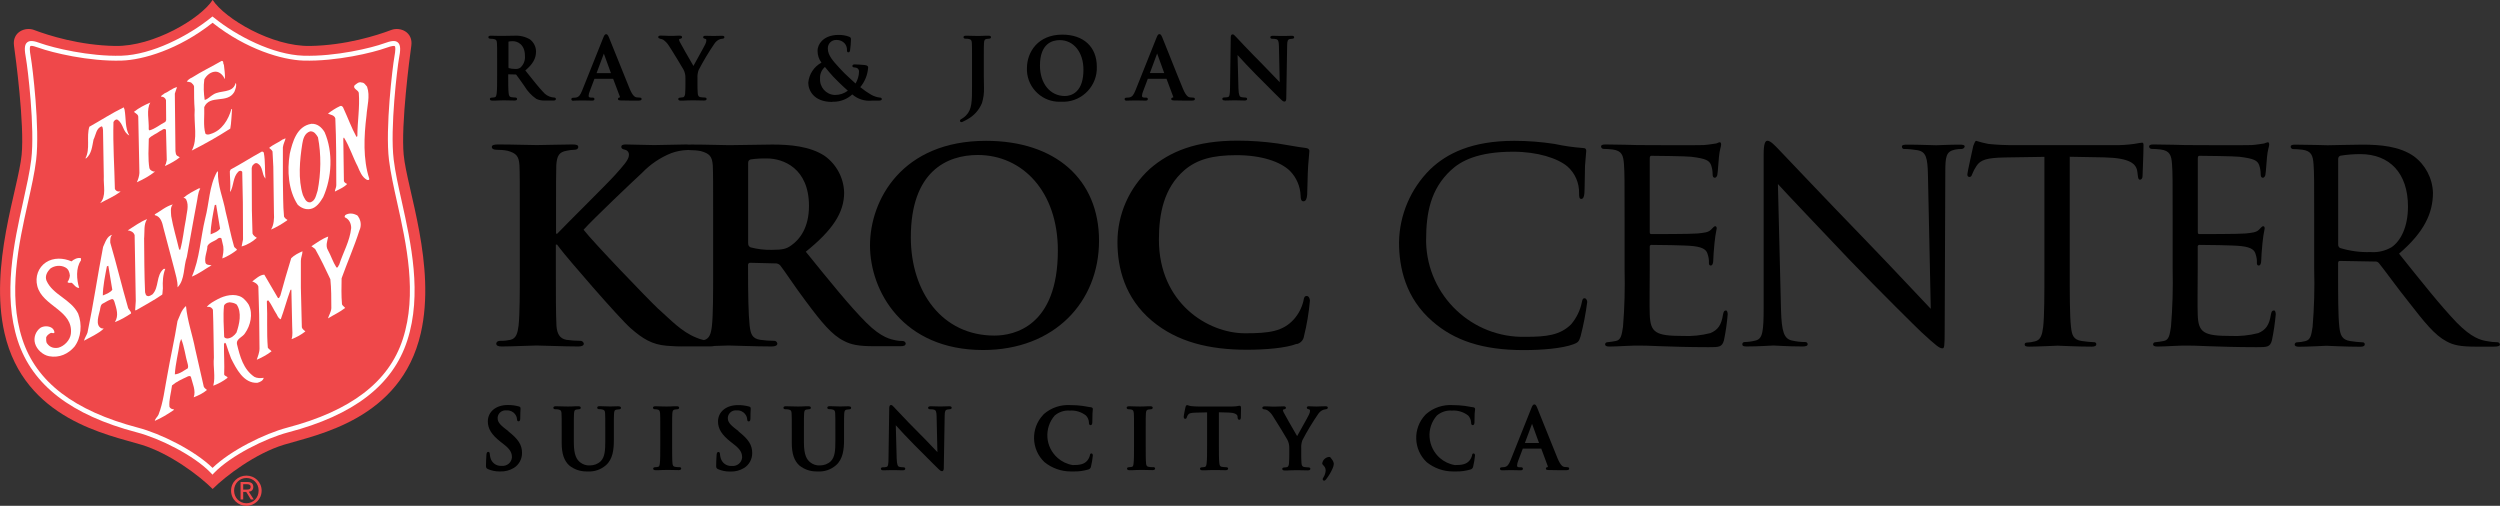 <?xml version="1.0" encoding="UTF-8"?><svg id="Layer_2" xmlns="http://www.w3.org/2000/svg" viewBox="0 0 282.27 57.11"><rect x="0" y="0" width="282.27" height="57.11" fill="#333333" stroke="none"/><defs><style>.cls-1{fill:#fff;}.cls-2{fill:#ef484a;}</style></defs><g id="Layer_1-2"><path class="cls-2" d="M24.01,55.21c1.49-1.49,4.85-4.02,8.06-5,3.68-1.12,13.21-2.83,15.44-12.59,1.75-7.66-1.56-16.27-1.93-20.13-.33-3.41.69-11.14.86-12.32.22-1.56-1.26-2.16-2.25-1.79-1.64.62-5.15,1.74-9.17,1.81-4.32.08-9.65-3.09-11.01-5.2-1.36,2.11-6.69,5.28-11.01,5.2-4.02-.07-7.53-1.19-9.17-1.81-.98-.37-2.47.23-2.25,1.79.17,1.18,1.2,8.91.86,12.32-.38,3.86-3.68,12.47-1.93,20.13,2.23,9.76,11.76,11.47,15.44,12.59,3.21.97,6.57,3.51,8.06,5Z"/><path class="cls-1" d="M24.01,53.61l-.2-.21c-1.89-1.98-5.81-3.92-8.35-4.58-7.42-1.95-11.82-5.34-13.46-10.36-1.7-5.25-.42-11.03.61-15.68.38-1.73.75-3.36.92-4.77.43-3.53-.42-10.45-.59-11.36-.18-.98-.22-1.57.12-1.86.32-.27.81-.17,1.54.1,1.4.5,5.47,1.51,9.12,1.4,3.44-.11,7.55-2.23,10.09-4.29l.18-.14.18.14c2.54,2.06,6.65,4.18,10.09,4.29,3.65.11,7.72-.89,9.12-1.4.74-.27,1.23-.37,1.54-.1.34.29.31.88.12,1.86-.17.91-1.02,7.84-.59,11.36.17,1.41.53,3.04.92,4.77,1.03,4.65,2.32,10.43.61,15.68-1.63,5.02-6.03,8.42-13.46,10.36-2.54.67-6.45,2.61-8.35,4.58l-.2.21ZM3.55,5.18c-.07,0-.1.01-.12.03-.07.06-.12.34.06,1.33.17.93,1.03,7.94.59,11.53-.17,1.44-.54,3.08-.93,4.83-1.02,4.58-2.29,10.28-.63,15.39,1.57,4.83,5.84,8.1,13.07,10,2.53.66,6.38,2.56,8.41,4.54,2.02-1.97,5.88-3.87,8.41-4.54,7.22-1.9,11.5-5.17,13.07-10,1.66-5.1.39-10.8-.63-15.39-.39-1.74-.75-3.38-.93-4.83-.44-3.58.42-10.6.59-11.53.18-.99.14-1.27.06-1.33-.05-.04-.24-.07-.99.2-1.43.52-5.6,1.54-9.33,1.43-2.35-.07-6.42-1.24-10.25-4.27-3.83,3.04-7.9,4.2-10.25,4.27-3.73.12-7.9-.91-9.33-1.43-.49-.18-.74-.23-.87-.23Z"/><path class="cls-1" d="M25.28,7.31c.04.54.16,1.05.11,1.63-.18-.4-.54-.83-1.03-.85-.56,0-1.03.4-1.29.87-.11.8-.07,1.54.04,2.32.36-.07.63-.42.96-.6.8-.54,2.17-.11,2.52-1.25l.04-.07c.11.31-.04.71-.18,1.03-.8,1.36-2.75.25-3.39,1.7.04.98-.13,2.1.13,2.99.16.18.4.11.6.04,1.27-.38,2.01-1.63,2.34-2.81h.07c-.07.74-.07,1.52-.2,2.21-1.43.92-2.88,1.74-4.35,2.48.71-1.29.22-3.04.33-4.62-.07-.89-.07-1.7-.07-2.61-.02-.18-.2-.33-.33-.45-.16-.07-.33-.07-.49-.11.11-.18.36-.36.58-.45,1.09-.69,2.25-1.25,3.35-1.88.27-.02.13.29.25.42Z"/><path class="cls-1" d="M41.45,9.81c.36,1.03,0,2.17-.07,3.24-.29,2.34-.4,4.93.31,7.12.04.18-.18.18-.27.13-.56-.31-.8-.96-1.03-1.5-.56-1.07-.92-2.25-1.56-3.28l-.07.13.07,4.8c.04.16.25.27.36.33-.38.4-.92.6-1.38.85,0-.22.16-.45.16-.71,0-2.52,0-5.13-.11-7.55-.11-.38-.54-.4-.83-.54.42-.33.87-.62,1.36-.85.2-.09.36.11.4.27.49,1.05.89,2.17,1.45,3.19.04.02.07-.02.11-.07,0-1.63.29-3.24.16-4.89-.07-.33-.69-.45-.49-.83.25-.2.49-.45.83-.33.29,0,.42.29.6.47Z"/><path class="cls-1" d="M19.99,9.83c-.07.22-.18.49-.25.74l.07,6.5c.04.18.02.38.18.51l.31.18c-.45.38-1.09.71-1.65.98,0-.04-.02-.16.07-.2l.11-.47-.09-3.42c-.22-.25-.47.09-.69.16-.4.31-.94.47-1.25.85-.02,1.09-.11,2.3.07,3.33.07.22.27.31.47.38h.16c-.6.49-1.34.89-2.05,1.21.13-.29.27-.67.29-1.05l-.13-6.32c.02-.29-.33-.42-.49-.58.56-.45,1.21-.78,1.85-1.05-.47.8-.13,2.01-.18,3.01,0,.07.07.11.09.13.65-.18,1.18-.65,1.79-.96l.09-.2-.02-2.25c-.04-.18-.2-.33-.38-.38h-.16c-.02-.22.22-.2.33-.36.49-.2.92-.62,1.47-.74Z"/><path class="cls-1" d="M14.06,12.35c.18.98.04,2.1.54,2.95-.76-.4-.63-1.32-1.34-1.79-.22-.07-.36.11-.45.27-.07,2.61.11,5,.16,7.55.07.16.22.27.38.29h.27c-.71.56-1.54.89-2.32,1.32.74-.78.36-2.01.42-3.01l-.09-5.25c-.04-.13,0-.31-.13-.42-.65.2-.67.98-.94,1.5-.16.76-.2,1.58-.83,2.12h-.09c.58-1.05.09-2.43.45-3.57,1.27-.71,2.54-1.54,3.88-2.19l.09.25Z"/><path class="cls-1" d="M36.65,14.92c.98,2.25.83,5.13-.16,7.34-.33.56-.78,1.23-1.47,1.34-.54.09-1.03-.13-1.41-.49-1.05-1.61-1.21-3.82-.89-5.76.31-1.32.78-3.1,2.43-3.37.67-.04,1.16.38,1.5.94ZM35.02,14.83c-.63.2-.8.85-.89,1.41-.29,1.83-.49,4.04.07,5.78.16.31.33.87.83.83.6-.18.65-.83.83-1.32.38-1.9.42-4.11.04-6.03-.2-.33-.42-.69-.87-.67Z"/><path class="cls-1" d="M32.25,15.61c-.07.31-.27.65-.31,1.03v3.82c.04,1.34,0,2.72.13,4,.09.16.2.27.38.36l-.04.07c-.58.4-1.18.76-1.81,1.03.31-.49.38-1.21.33-1.9l-.07-5.18-.09-1.74c-.09-.18-.25-.29-.38-.4.47-.4,1.05-.6,1.54-.96.11,0,.2-.11.31-.11Z"/><path class="cls-1" d="M29.79,17.27c.18.94.09,1.99.18,2.9-.45-.51-.22-1.38-.94-1.74-.25-.07-.4.13-.54.29l-.07.25.02,4.82.07,2.57c.07.22.29.38.49.49-.49.45-1.09.8-1.72.98l.16-.8-.02-4.2-.07-3.42c-.11-.18-.31-.16-.45-.02-.62.63-.49,1.56-.89,2.25l-.04-.02c.09-.71-.02-1.58-.02-2.28l.09-.2c1.18-.63,2.34-1.38,3.53-2.03.09,0,.22.07.22.16Z"/><path class="cls-1" d="M22.61,21.28c-.29.51-.29,1.16-.42,1.72l-.29,1.56-.8,4.44c-.4,1.12-.2,2.57-1.05,3.44.02-.76-.22-1.41-.38-2.1l-1.21-4.58c-.13-.58-.29-1.32-.98-1.47v-.09c.67-.38,1.27-.92,2.03-1.12-.31.33-.2.87-.18,1.32.22,1.27.6,2.5.89,3.75.04.02.09.07.13.04.31-1.09.4-2.25.63-3.37.07-.74.4-1.58.04-2.3-.07-.11-.18-.18-.31-.18.51-.45,1.14-.76,1.74-1.07h.16Z"/><path class="cls-1" d="M40.58,24.7c.2.38.2.92,0,1.32-.58,1.83-1.36,3.59-2.01,5.4-.02.92-.04,1.96.04,2.9.02.18.27.31.36.45-.6.47-1.29.78-1.94,1.18.11-.36.36-.74.38-1.16,0-1.07,0-2.21-.11-3.26-.54-1.16-1.09-2.3-1.72-3.42l-.42-.31c.62-.4,1.21-.85,1.9-1.09-.09.45-.33,1.05-.04,1.52.36.65.56,1.34.96,1.96.2.09.2-.2.31-.29.45-1.41,1.21-2.66,1.36-4.15,0-.51-.22-1-.71-1.21-.07-.09.02-.2.04-.25.36-.25.87-.22,1.25-.02.2.04.25.29.36.42Z"/><path class="cls-1" d="M16.27,26.84c.02,2.05.02,4.09.11,6.16.07.16.04.36.27.42.22.07.38-.09.56-.18.78-.8.38-2.14,1.27-2.88h.18c-.27.67-.31,1.43-.27,2.21-.04.22-.02.47-.07.69-.96.67-2.01,1.21-2.99,1.79l-.07-.04.07-1.03-.09-5.22-.04-2.21c-.11-.36-.47-.51-.78-.54.74-.45,1.41-.98,2.19-1.27-.4.58-.27,1.38-.33,2.1Z"/><path class="cls-1" d="M34.15,28.38c0,.36-.18.69-.18,1.07v3.01l.11,4.49c.04.2.25.33.4.47-.49.38-1,.67-1.56.87.16-.47.07-.94.07-1.47l-.09-4.09c-.04-.07-.09,0-.11.02-.4,1.09-.69,2.21-1.09,3.3-.22-.07-.36-.33-.45-.54-.36-.54-.56-1.07-.94-1.58-.09-.02-.16.02-.18.11.09,1.79-.04,3.44.11,5.22.11.16.31.27.42.4-.49.4-1.12.71-1.67.96.11-.36.31-.8.31-1.27l-.04-3.79-.09-3.21c-.09-.31-.42-.47-.69-.58.4-.29.85-.74,1.36-.76.51.87,1.03,1.74,1.54,2.63.18.09.18-.18.27-.25.38-1.43.8-2.81,1.23-4.24.36-.36.83-.58,1.27-.78Z"/><path class="cls-1" d="M9.14,29.41c-.6.83-.49,2.19-.2,3.1-.38,0-.58-.38-.83-.58-.13-.02-.4.07-.49-.09.16-.22.25-.47.27-.74-.04-.36-.16-.74-.54-.92-.51-.27-1.18-.2-1.65.13-.38.38-.65.85-.45,1.38.71,1.61,2.75,2.08,3.57,3.71.47,1.21.36,2.72-.42,3.75-.69.8-1.7,1.29-2.86,1.07-.69-.13-1.38-.74-1.58-1.43-.2-.69.07-1.36.58-1.76.38-.25.96-.25,1.32,0,.18.13.27.31.29.51-.11.18-.29-.02-.45.07-.2.11-.42.27-.49.49.02.29-.04.51.13.71.31.42.76.54,1.25.45.67-.18,1.32-.85,1.41-1.56.31-2.68-3.21-3.1-3.79-5.4-.27-1.05.11-2.1.98-2.68.85-.56,1.96-.51,2.88-.11.29-.25.69-.45,1.07-.36v.25Z"/><path class="cls-1" d="M12.67,26.51c-.25.22-.22.6-.22.89.71,2.41,1.29,4.87,1.99,7.28.04.27.38.45.36.71-.58.38-1.18.74-1.83.98.47-.74.18-1.51-.04-2.27-.15-.45-.27-.33-.49-.26-.3.11-.67.37-.82.43-.26.1-.29.49-.33.72-.1.5-.6,1.75.17,2.08.11-.02.16.07.27.02-.63.6-1.54.98-2.25,1.38.09-.33.29-.6.4-.92.67-3.19,1.14-6.47,1.76-9.67.25-.51.42-1.23,1.05-1.38ZM12.23,30.01l-.16.06c-.19.99-.46,2.3-.46,3.29.38-.16.8-.29,1.07-.64l-.45-2.71Z"/><path class="cls-1" d="M28.1,34.45c.49,1,.18,2.3-.42,3.15-.25.47-1.05.63-.92,1.27.33,1.36.71,2.83,1.96,3.68.29.16.69.16,1.05.11-.04.31-.42.49-.71.56-1.56.09-2.39-1.61-2.97-2.75-.2-.56-.42-1.12-.58-1.67l-.11-.11-.11.13c-.02,1.14.07,2.32.02,3.46.07.22.38.18.38.38-.49.38-1.03.67-1.61.89.27-1.03-.04-2.12.07-3.17-.04-1.74-.04-3.62-.11-5.4-.07-.18-.25-.31-.4-.33h-.29c.29-.38.8-.63,1.23-.87.78-.42,1.92-.71,2.75-.2.31.22.6.56.78.87ZM25.89,34.14c-.25.02-.54.16-.6.4-.11,1.12-.02,2.34.02,3.48.04.16.22.18.36.2.42-.02.8-.33,1.03-.67.33-.94.63-2.28.02-3.17-.25-.18-.54-.22-.83-.25Z"/><path class="cls-1" d="M22.05,39.45l.94,4.13c.02.2.27.36.38.45-.47.4-1.03.65-1.5.83.27-.76-.13-1.54-.31-2.28-.07-.22-.36-.09-.47-.02-.58.27-1.18.54-1.67.96-.09.8-.36,1.61-.29,2.41.11.2.29.29.49.27l-.02.11c-.69.47-1.38.89-2.12,1.21.04-.27.31-.45.42-.71.54-1.38.69-2.9.98-4.38.36-2.08.83-4.11,1.16-6.18.27-.58.42-1.23.96-1.7.16,1.72.74,3.26,1.05,4.91ZM20.46,38.25l-.16.45c-.18,1.21-.49,2.37-.56,3.57.54-.04,1-.42,1.47-.69.04-.16.04-.27,0-.42-.29-.96-.38-1.99-.76-2.9Z"/><path class="cls-2" d="M26.09,55.4c0-.98.79-1.7,1.73-1.7s1.72.72,1.72,1.7-.79,1.71-1.72,1.71-1.73-.72-1.73-1.71ZM27.82,56.82c.77,0,1.38-.6,1.38-1.43s-.61-1.42-1.38-1.42-1.39.61-1.39,1.42.61,1.43,1.39,1.43ZM27.46,56.39h-.3v-1.97h.75c.46,0,.69.17.69.56,0,.35-.22.51-.51.54l.56.87h-.33l-.52-.85h-.34v.85ZM27.82,55.28c.25,0,.48-.02.48-.32,0-.24-.22-.29-.43-.29h-.41v.61h.36Z"/><path class="cls-1" d="M25.48,23.92c.33,1.27.56,2.61.94,3.88.04.2.33.27.33.42-.51.4-1.07.74-1.65.96.07-.38.18-.89.11-1.36l-.2-.87c-.07-.16-.27-.09-.38-.04-.38.36-.96.4-1.21.87-.02.65-.36,1.21-.22,1.9.13.27.42.22.69.27-.78.45-1.43.96-2.25,1.29h.02c.89-2.03.98-4.38,1.5-6.54.47-1.76.45-3.71,1.34-5.29l.11-.07c-.07,1.61.6,3.04.87,4.58ZM24.4,23.11l-.16.06c-.19.99-.46,2.3-.46,3.29.38-.16.8-.29,1.07-.64l-.45-2.71Z"/><path d="M102.28,38.82c-.02-.19-.2-.34-.39-.32-.25,0-.5-.02-.74-.07-.5-.11-1.59-.25-3.33-1.99-1.88-1.88-4.08-4.61-6.84-8.02,3.05-2.45,4.33-4.43,4.33-6.67-.04-1.65-.86-3.19-2.2-4.15-1.67-1.1-3.94-1.28-5.92-1.28-.96,0-3.8.07-4.86.07-.64,0-2.62-.07-4.26-.07-.11,0-.21,0-.3.01-.07-.01-.15-.02-.24-.02-.96,0-2.7.07-3.65.07-.85,0-2.55-.07-3.23-.07-.32,0-.5.07-.5.28,0,.18.14.25.43.32.27.06.46.32.43.6,0,.53-.67,1.24-1.56,2.24-.92,1.03-5.46,5.5-6.53,6.63h-.14v-1.35c0-4.57,0-5.43.03-6.38.07-1.06.32-1.49,1.17-1.63.29-.07.59-.1.89-.11.25,0,.42-.11.42-.32s-.21-.28-.67-.28c-1.03,0-3.26.07-4.01.07s-2.73-.07-4.37-.07c-.46,0-.71.07-.71.28s.21.32.53.32c.42,0,.83.03,1.24.11.99.28,1.28.6,1.35,1.63.04.96.04,1.81.04,6.38v5.32c0,2.77,0,5.14-.14,6.42-.11.88-.28,1.45-.92,1.6-.36.08-.73.12-1.1.11-.39,0-.5.18-.5.32,0,.21.21.32.6.32,1.24,0,3.23-.11,3.94-.11.78,0,3.02.11,4.75.11.35,0,.6-.11.6-.32-.04-.2-.22-.34-.43-.32-.51,0-1.02-.04-1.53-.11-.78-.14-1.06-.71-1.13-1.56-.07-1.31-.07-3.69-.07-6.46v-2.73h.14l.32.42c.67.92,6.67,7.88,8.02,9.05,1.35,1.17,2.38,1.81,4.04,1.95.72.06,1.44.09,2.16.07h.96s.02,0,.04,0c.1,0,.21,0,.32,0h1.42c.22,0,.37-.02.48-.05.7-.03,1.32-.05,1.61-.05.46,0,3.05.11,4.86.11.39,0,.64-.11.64-.32-.02-.19-.19-.34-.39-.32-.51,0-1.02-.04-1.53-.11-.96-.14-1.1-.71-1.21-1.6-.14-1.28-.18-3.62-.18-6.42v-.43c-.01-.12.07-.23.2-.25.02,0,.03,0,.05,0l2.8.07c.21-.02.42.06.57.21.39.46,1.7,2.48,2.94,4.11,1.74,2.34,2.91,3.76,4.26,4.43.81.43,1.67.6,3.4.6h2.98c.39,0,.6-.07.6-.32ZM74.33,34.88c-1.21-1.14-7.34-7.52-8.44-8.94.96-1.1,5.6-5.5,6.6-6.42.93-.97,2.05-1.73,3.3-2.23.58-.21,1.19-.33,1.81-.35.04,0,.07,0,.11-.01.06,0,.11.02.18.02.42,0,.83.03,1.24.11.99.28,1.28.6,1.35,1.63.04.96.04,1.81.04,6.38v5.32c0,2.77,0,5.14-.14,6.42-.1.87-.28,1.44-.9,1.59-.3-.07-.59-.15-.87-.28-1.67-.67-2.87-1.99-4.26-3.23ZM89.33,27.71c-.53.39-.96.5-2.2.5-.8.02-1.6-.08-2.38-.28-.21-.11-.28-.21-.28-.53v-8.97c0-.25.07-.35.28-.43.61-.09,1.23-.12,1.84-.11,1.84,0,4.75,1.1,4.75,5.36,0,2.48-1.06,3.8-2.02,4.47Z"/><path d="M111.32,15.9c-9.47,0-13.09,6.67-13.09,11.81s3.69,11.81,12.77,11.81c8.05,0,13.09-5.43,13.09-12.34s-4.9-11.28-12.77-11.28ZM112.28,37.89c-5.89,0-9.44-4.9-9.44-11.1,0-7.45,4.08-9.29,7.56-9.29,5.04,0,9.04,4.12,9.04,10.78,0,8.58-4.96,9.61-7.16,9.61Z"/><path d="M146.41,38.85c.43-.1.76-.45.82-.89.33-1.32.55-2.66.67-4.01,0-.25-.14-.53-.35-.53-.25,0-.32.14-.39.6-.19.75-.55,1.44-1.06,2.02-1.24,1.38-2.77,1.59-5.53,1.59-4.19,0-9.72-3.41-9.72-10.57,0-2.94.57-5.85,2.87-7.84,1.42-1.21,3.16-1.7,5.89-1.7,2.87,0,4.97.75,6.03,1.77.74.75,1.17,1.75,1.21,2.8,0,.39.07.64.32.64.28,0,.39-.32.42-.75.04-.6.04-2.27.11-3.26.07-1.06.14-1.42.14-1.67,0-.18-.11-.32-.46-.35-.92-.11-1.95-.32-3.12-.5-1.5-.21-3.02-.32-4.54-.32-4.65,0-7.63,1.21-9.9,3.19-2.32,2.12-3.65,5.12-3.65,8.26,0,2.91.82,6.31,3.9,8.9,2.84,2.38,6.46,3.26,10.71,3.26h0c2.02,0,4.4-.18,5.64-.67Z"/><path d="M178.93,33.67c-.21,0-.25.11-.32.42-.18.93-.6,1.79-1.21,2.52-1.24,1.24-2.8,1.42-5.14,1.42-6.05.16-11.08-4.62-11.24-10.67,0-.09,0-.17,0-.26,0-3.05.5-5.75,2.8-7.88,1.1-1.03,3.02-2.09,7.02-2.09,2.77,0,5.04.74,6.14,1.67.86.76,1.34,1.87,1.31,3.02,0,.43.03.64.25.64.18,0,.32-.18.35-.64.04-.43.04-2.09.07-3.09.07-1.1.14-1.45.14-1.7,0-.18-.07-.32-.39-.32-1.07-.08-2.14-.23-3.19-.46-1.5-.23-3.02-.35-4.54-.35-4.79,0-7.63,1.42-9.51,3.23-2.2,2.18-3.46,5.13-3.51,8.23,0,2.87.74,6.31,3.79,8.94,2.45,2.13,5.6,3.23,10.29,3.23h0c2.02,0,4.36-.18,5.64-.67.53-.21.6-.32.78-.89.33-1.27.58-2.56.75-3.87,0-.21-.14-.42-.28-.42Z"/><path d="M194.86,35.06c-.18,0-.25.11-.32.46-.18,1.21-.6,1.74-1.42,2.09-1.02.26-2.07.37-3.12.32-3.09,0-3.65-.39-3.73-2.41-.04-.6,0-4.11,0-5.14v-2.52c-.02-.1.06-.2.16-.21.02,0,.04,0,.06,0,.53,0,3.87.03,4.72.14,1.21.14,1.49.5,1.6.92.11.32.16.66.14.99,0,.18.07.28.21.28.21,0,.28-.32.28-.57,0-.21.07-1.35.14-1.95.05-.56.14-1.12.25-1.67,0-.18-.07-.25-.18-.25s-.25.18-.46.39c-.32.32-.78.35-1.53.43-.71.07-4.82.07-5.21.07-.18,0-.18-.11-.18-.32v-8.2c0-.21.04-.32.18-.32.35,0,3.97.04,4.51.11,1.7.21,2.02.43,2.23.92.12.34.18.7.18,1.06,0,.25.07.39.25.39.14,0,.25-.18.28-.32.07-.35.14-1.7.18-1.99.07-.85.25-1.21.25-1.42,0-.14-.04-.28-.14-.28-.14,0-.28.11-.43.14-.25.03-.81.14-1.42.18-.71.04-7.24,0-7.45,0-.18,0-2.2-.07-3.62-.07-.35,0-.5.07-.5.25.02.13.12.23.25.25.35,0,.71.03,1.06.07,1.03.14,1.21.64,1.28,1.67.07.96.07,1.81.07,6.49v5.33c.05,2.18,0,4.36-.18,6.53-.14.88-.21,1.49-.81,1.6-.32.06-.64.11-.96.14-.13,0-.24.1-.25.23h0c0,.19.18.26.5.26.5,0,1.21-.04,1.81-.07.68-.04,1.28-.04,1.35-.04.46,0,1.28,0,2.59.07,1.28.04,3.09.11,5.43.11,1.2,0,1.52,0,1.74-.78.2-.96.34-1.93.42-2.91,0-.21-.04-.46-.21-.46Z"/><path d="M221.28,16.33c-1.28,0-2.31.07-2.67.07s-1.85-.07-3.27-.07c-.35,0-.6.03-.6.21,0,.11.04.28.25.28.51,0,1.02.06,1.52.14.96.18,1.13.85,1.17,2.8l.32,15.11c-.96-.99-4.29-4.58-7.38-7.77-4.82-4.97-9.36-9.79-9.85-10.29-.32-.32-.85-.92-1.21-.92-.25,0-.43.32-.43,1.52v17.27c0,2.73-.11,3.55-.88,3.76-.42.11-.84.17-1.28.18-.13,0-.25.1-.25.24,0,0,0,0,0,.01,0,.21.18.25.5.25,1.42,0,2.73-.11,3.02-.11s1.52.11,3.29.11c.35,0,.57-.07.57-.25,0-.13-.1-.25-.24-.25,0,0,0,0-.01,0-.52,0-1.05-.06-1.56-.18-.85-.21-1.13-.96-1.2-3.44l-.35-14.22c.96,1.06,4.47,4.75,8.08,8.55,3.3,3.44,7.8,7.88,8.11,8.16,1.74,1.6,2.06,1.84,2.39,1.84.21,0,.25-.18.25-2.16l.07-17.66c0-1.81.07-2.41,1.1-2.62.24-.05.49-.07.74-.07.17,0,.32-.12.35-.28,0-.18-.25-.21-.57-.21Z"/><path d="M241.85,16.11c-.15,0-.43.07-.9.14-.74.1-1.48.15-2.23.14h-11.77c-.35,0-1.56-.04-2.45-.14-.47-.09-.93-.21-1.38-.35-.11,0-.25.39-.32.57-.04.25-.67,2.94-.67,3.26,0,.13.09.24.21.25.14,0,.25-.04.32-.28.13-.34.3-.66.5-.96.46-.71,1.21-.92,3.16-.96l4.51-.07v12.67c0,2.91,0,5.29-.14,6.53-.11.88-.28,1.49-.92,1.63-.3.08-.61.13-.92.14-.18,0-.25.1-.25.21,0,.18.14.25.5.25.92,0,3.09-.11,3.23-.11.18,0,2.16.11,3.86.11.35,0,.5-.11.5-.25.02-.12-.07-.23-.19-.25-.02,0-.04,0-.05,0-.47-.02-.95-.07-1.42-.14-.96-.14-1.1-.71-1.2-1.6-.14-1.24-.14-3.62-.14-6.53v-12.67s3.89.07,3.89.07c2.97.07,3.65.74,3.75,1.67l.04.32c.04.43.11.53.25.53s.29-.14.29-.39c0-.35.11-2.52.11-3.44,0-.18,0-.35-.15-.35Z"/><path d="M256.72,35.06c-.18,0-.25.11-.32.46-.18,1.21-.6,1.74-1.42,2.09-1.02.26-2.07.37-3.12.32-3.08,0-3.65-.39-3.72-2.41-.04-.6,0-4.11,0-5.14v-2.52c-.02-.1.06-.2.16-.21.02,0,.04,0,.06,0,.53,0,3.87.03,4.72.14,1.21.14,1.49.5,1.6.92.11.32.16.66.14.99,0,.18.07.28.21.28.21,0,.28-.32.28-.57,0-.21.07-1.35.14-1.95.05-.56.14-1.12.25-1.67,0-.18-.07-.25-.18-.25s-.25.18-.46.39c-.32.32-.78.35-1.52.43-.71.07-4.82.07-5.21.07-.18,0-.18-.11-.18-.32v-8.2c0-.21.04-.32.18-.32.35,0,3.97.04,4.51.11,1.7.21,2.02.43,2.23.92.12.34.18.7.18,1.06,0,.25.07.39.25.39.14,0,.25-.18.28-.32.07-.35.14-1.7.18-1.99.07-.85.25-1.21.25-1.42,0-.14-.04-.28-.14-.28-.15.03-.29.08-.43.14-.25.03-.81.14-1.42.18-.71.04-7.24,0-7.45,0-.18,0-2.2-.07-3.62-.07-.35,0-.5.07-.5.25.02.13.12.23.25.25.35,0,.71.03,1.06.07,1.03.14,1.21.64,1.28,1.67.07.96.07,1.81.07,6.49v5.33c.05,2.18-.01,4.36-.19,6.53-.14.88-.21,1.49-.81,1.6-.32.06-.64.11-.96.14-.13,0-.24.1-.25.23h0c0,.19.18.26.5.26.5,0,1.21-.04,1.81-.07.67-.04,1.28-.04,1.35-.04.46,0,1.28,0,2.59.07,1.28.04,3.09.11,5.43.11,1.21,0,1.53,0,1.74-.78.2-.96.34-1.93.43-2.91,0-.21-.04-.46-.21-.46Z"/><path d="M281.98,38.64c-.37,0-.74-.04-1.1-.11-.78-.11-1.81-.39-3.48-2.09-1.81-1.88-3.97-4.61-6.53-7.8,2.91-2.48,3.83-4.65,3.83-6.88-.05-1.63-.85-3.15-2.16-4.12-1.63-1.14-3.83-1.31-5.82-1.31-.96,0-3.58.07-3.9.07-.18,0-2.27-.07-3.69-.07-.35,0-.5.07-.5.25.02.13.12.23.25.25.35,0,.71.03,1.06.07,1.03.14,1.21.64,1.28,1.67.07.96.07,1.81.07,6.49v5.32c.06,2.18,0,4.36-.18,6.53-.14.88-.21,1.46-.81,1.6-.31.08-.63.13-.96.14-.13,0-.24.1-.25.23v.02c0,.18.18.25.5.25.96,0,3.05-.11,3.08-.11.14,0,2.13.11,3.83.11.35,0,.5-.11.5-.25.02-.12-.07-.23-.19-.25-.02,0-.04,0-.06,0-.46-.02-.93-.07-1.38-.14-.96-.14-1.14-.71-1.24-1.6-.14-1.24-.14-3.58-.14-6.49v-.71c0-.18.07-.25.21-.25l3.97.07c.16-.02.32.05.43.18.67.82,2.06,2.77,3.37,4.4,1.77,2.27,2.91,3.72,4.26,4.43.78.43,1.56.6,3.33.6h1.95c.57,0,.75-.07.75-.25-.01-.14-.14-.25-.28-.25ZM269.99,27.93c-.71.41-1.52.59-2.34.53-1.16.04-2.33-.12-3.44-.46-.14-.08-.22-.23-.21-.39v-9.68c0-.16.1-.3.25-.35.74-.12,1.49-.18,2.24-.18,3.33,0,5.39,2.16,5.39,5.92,0,2.31-.82,3.9-1.88,4.61Z"/><path d="M55.42,4.38c.12,0,.24,0,.35.03.25.05.32.15.34.46.02.3.02.56.02,2v1.66c0,.86,0,1.61-.05,2-.04.28-.08.42-.21.45-.11.02-.22.04-.32.04-.2,0-.24.09-.24.16,0,.08.05.18.27.18s.53,0,.77-.02c.17,0,.31-.01.38-.01.05,0,.16,0,.3,0,.29,0,.72.02,1.08.02.24,0,.27-.11.27-.18,0-.07-.05-.16-.2-.16-.15,0-.3-.02-.45-.04-.21-.03-.27-.17-.3-.45-.05-.39-.05-1.14-.05-2.01v-.12s.82.02.82.02c.04,0,.07,0,.1.04.07.08.25.33.45.62.15.22.32.45.47.67.34.56.78,1.04,1.33,1.42.27.13.56.19.86.19.06,0,.13,0,.19,0h.9c.06,0,.26,0,.26-.18,0-.07-.05-.16-.2-.16-.08,0-.17-.01-.25-.03-.39-.08-.75-.3-1.01-.62-.48-.51-1.03-1.2-1.72-2.07l-.27-.34c.85-.71,1.21-1.35,1.21-2.13,0-.53-.25-1.04-.68-1.37-.54-.32-1.16-.46-1.78-.42-.14,0-.39,0-.64.01-.26,0-.53.01-.69.01-.08,0-.21,0-.38,0-.27,0-.61-.02-.92-.02-.09,0-.29,0-.29.17,0,.11.08.17.25.17ZM57.41,7.61v-2.87s0-.04.02-.05c.16-.03.32-.04.48-.04.5,0,1.36.35,1.36,1.65.05.51-.15,1.01-.52,1.34-.18.12-.4.17-.62.14-.01,0-.02,0-.03,0-.22,0-.44-.03-.65-.09-.03-.01-.03-.01-.03-.09Z"/><path d="M64.76,11.36c.34,0,.7-.01.91-.02.1,0,.17,0,.2,0,.15,0,.32,0,.49.01.18,0,.36.01.51.01.16,0,.25-.06.25-.18,0-.16-.16-.16-.23-.16h-.14c-.27,0-.29-.11-.29-.2.01-.19.06-.37.14-.55l.51-1.35s0-.01,0-.02h2.12s.76,2.01.76,2.01v.02s0,.08-.01.08c-.06,0-.21.02-.21.17,0,.14.16.15.32.16h.04c.76.02,1.45.02,1.79.02.3,0,.52,0,.52-.18,0-.11-.07-.16-.21-.16h0c-.12,0-.25-.01-.37-.03-.13-.03-.4-.09-.77-.98-.34-.82-.99-2.44-1.51-3.74-.39-.99-.73-1.84-.83-2.06-.09-.21-.17-.35-.31-.35-.16,0-.23.16-.34.43l-2.37,5.93c-.2.49-.36.75-.73.8-.1.01-.19.02-.29.02-.16,0-.2.09-.2.16,0,.18.18.18.26.18ZM67.36,8.25l.82-2.2.8,2.21h-1.63ZM69.04,8.33v-.08h0v.08h0Z"/><path d="M74.53,4.38h0c.13.01.25.05.36.11.25.18.46.4.63.67.34.5,1.59,2.57,1.66,2.71.15.29.22.62.21.95v.78c0,.15,0,.54-.03.94-.01.18-.07.41-.23.44-.1.02-.21.03-.31.04-.21,0-.24.11-.24.16,0,.18.21.18.29.18.19,0,.46,0,.7-.02.2,0,.38-.01.48-.01.1,0,.25,0,.44,0,.29,0,.65.02,1.01.02.25,0,.28-.11.28-.18,0-.05-.02-.16-.23-.16-.15,0-.31-.02-.46-.04-.2-.03-.29-.16-.31-.44-.03-.39-.03-.79-.03-.94v-.78c-.02-.31.03-.62.13-.9.54-1.03,1.14-2.04,1.8-3,.12-.18.29-.33.48-.43.12-.06.25-.1.37-.1.24,0,.26-.14.26-.18,0-.07-.04-.16-.25-.16-.09,0-.28,0-.48.01-.21,0-.43.01-.53.01-.13,0-.27,0-.41-.01-.16,0-.32-.01-.48-.01-.2,0-.25.09-.25.17,0,.12.13.15.24.18.07,0,.13.07.12.15,0,.16-.05.31-.12.46-.06.14-.39.72-.7,1.29-.26.47-.52.93-.64,1.16l-.08-.15c-.4-.69-1.33-2.3-1.44-2.54-.05-.09-.09-.19-.1-.28,0-.04.03-.08.07-.09h.05c.12-.04.22-.07.22-.19,0-.05-.02-.17-.23-.17-.25,0-.5,0-.69.02-.13,0-.24,0-.32,0-.18,0-.49,0-.75-.02-.2,0-.37-.01-.44-.01-.23,0-.26.11-.26.17,0,.04.02.17.22.17Z"/><path d="M93.99,11.49s.08,0,.12,0c.78,0,1.55-.3,2.12-.83.61.53,1.42.79,2.23.7h.73c.13,0,.37,0,.37-.17s-.17-.17-.21-.17c-.34-.04-.67-.15-.98-.32-.43-.25-.85-.54-1.24-.86.52-.62.84-1.41.89-2.23,0-.09-.05-.24-.4-.27-.38-.04-.76-.06-1.14-.07-.22,0-.24.14-.24.18,0,.07.05.16.2.16h0c.15,0,.29.04.4.12.1.09.16.23.15.37-.01.47-.15.92-.39,1.33-.28-.26-1.29-1.16-1.58-1.5-.09-.11-.19-.21-.29-.31-.65-.71-1.26-1.37-1.26-2.12,0-.02,0-.04,0-.07,0-.51.42-.92.93-.92h0s.05,0,.08,0c.34,0,.67.14.9.4.17.21.26.47.25.74,0,.11,0,.26.15.26s.18-.12.2-.23c.06-.41.09-.82.1-1.22,0-.12,0-.25-.22-.32-.37-.14-.75-.2-1.14-.2h-.03c-1.01,0-1.58.36-1.89.67-.32.32-.5.74-.49,1.15,0,.47.15.94.44,1.31-.84.45-1.41,1.31-1.49,2.27,0,.81.57,2.17,2.71,2.17ZM94.31,10.72s-.07,0-.1,0c-.96-.06-1.68-.89-1.62-1.85-.03-.5.17-.98.55-1.31.22.29.75.89.96,1.12.24.26,1.08,1.09,1.63,1.56-.41.31-.91.48-1.41.48Z"/><path d="M108.53,13.79h0c.08,0,.16-.03.22-.07.16-.07.32-.16.48-.25.74-.4,1.32-1.05,1.64-1.83.17-.55.25-1.12.23-1.7,0-.25,0-.49-.01-.72,0-.21-.01-.42-.01-.61v-1.75c0-1.44,0-1.7.02-2,.02-.35.11-.43.28-.46.08-.02.17-.03.26-.03.06,0,.25,0,.25-.17s-.21-.17-.28-.17c-.21,0-.49,0-.73.02-.19,0-.36.01-.46.01s-.26,0-.45-.01c-.27,0-.6-.02-.89-.02-.09,0-.29,0-.29.17,0,.11.08.17.25.17.12,0,.24,0,.35.03.25.05.32.15.34.46.02.3.02.56.02,2v2.79c0,1.8,0,2.7-.68,3.39-.13.13-.27.25-.43.34-.16.08-.25.14-.25.25,0,.09.07.16.16.16Z"/><path d="M117.18,10.56c.68.61,1.54.93,2.44.93.07,0,.14,0,.22,0,.11,0,.21,0,.33,0,2.1-.08,3.75-1.86,3.67-3.96,0-2.23-1.49-3.62-3.9-3.62-2.74,0-3.99,1.96-3.99,3.79,0,.11,0,.22,0,.32.06.98.49,1.88,1.23,2.54ZM119.65,4.53c1.58,0,2.68,1.37,2.68,3.34h0c0,1.11-.25,1.93-.76,2.43-.47.47-1.04.54-1.34.54h0c-1.66,0-2.81-1.41-2.81-3.44,0-2.5,1.4-2.87,2.24-2.87Z"/><path d="M127.23,11.36c.34,0,.68-.01.91-.02.1,0,.17,0,.21,0,.15,0,.32,0,.49.01.18,0,.36.01.51.01.16,0,.25-.06.25-.18,0-.16-.16-.16-.23-.16h-.14c-.26,0-.29-.1-.29-.2.01-.19.06-.37.14-.55l.51-1.35s0-.01,0-.02h2.12s.76,2.03.76,2.03c.01.04,0,.08-.02.08-.06,0-.21.02-.21.17,0,.14.16.15.32.16h.04c.76.02,1.43.02,1.79.02.3,0,.52,0,.52-.18,0-.11-.07-.16-.21-.16h0c-.12,0-.25-.01-.37-.03-.13-.03-.4-.09-.77-.98-.34-.8-.97-2.39-1.48-3.67-.41-1.02-.76-1.91-.86-2.14-.09-.21-.17-.35-.31-.35-.16,0-.23.16-.34.43l-2.37,5.93c-.2.49-.36.75-.73.8-.1.01-.19.02-.29.02-.17,0-.2.09-.2.16,0,.18.18.18.26.18ZM129.83,8.25l.82-2.21.8,2.21h-1.62ZM131.51,8.33v-.08s0,0,0,0v.08h0Z"/><path d="M138.32,11.35c.35,0,.67-.01.86-.02.08,0,.13,0,.16,0,.06,0,.15,0,.26,0,.22,0,.51.02.91.02.08,0,.3,0,.3-.18,0-.11-.08-.16-.25-.16-.15,0-.31-.02-.46-.06-.11-.04-.25-.18-.27-.97l-.1-3.77s.05.06.08.09c.4.44,1.22,1.34,2.04,2.16.39.38.81.81,1.22,1.22.62.62,1.21,1.22,1.57,1.56.11.11.24.23.38.23.21,0,.21-.28.21-.38l.1-5.96c0-.55.1-.67.28-.72.09-.02.18-.03.26-.03.22,0,.25-.11.25-.17,0-.17-.2-.17-.3-.17-.32,0-.58.01-.75.02-.08,0-.14,0-.17,0-.08,0-.19,0-.33,0-.23,0-.51-.02-.81-.02-.12,0-.33,0-.33.17,0,.08.04.17.24.17.16,0,.32.01.46.05.17.07.26.21.27.77l.09,4.08c-.12-.13-.33-.35-.57-.59-.46-.48-1.04-1.09-1.41-1.46-1.43-1.43-2.91-3.01-2.92-3.03-.03-.03-.06-.07-.09-.09-.12-.13-.2-.23-.33-.23-.21,0-.21.29-.21.4l-.08,5.59c-.01.83-.06,1.03-.23,1.09-.13.03-.27.04-.4.04-.2,0-.24.09-.24.16,0,.18.2.18.29.18Z"/><path d="M57.41,48.69l-.26-.2c-.81-.61-.96-.91-.96-1.28,0-.04,0-.07,0-.1.06-.49.51-.84,1.02-.77.37-.03.72.13.94.42.13.16.21.36.22.56,0,.22.11.25.18.25.19,0,.19-.24.19-.37,0-.52.02-.8.03-.96,0-.07,0-.12,0-.16,0-.15-.15-.18-.19-.19-.39-.11-.8-.16-1.21-.16-.02,0-.04,0-.05,0-1.32,0-2.24.76-2.24,1.85,0,.82.42,1.5,1.41,2.28l.43.34c.73.56.88.98.88,1.42,0,.02,0,.03,0,.05-.06.57-.57.99-1.17.93-.03,0-.06,0-.09,0-.54,0-1.02-.36-1.16-.89-.04-.14-.07-.3-.08-.45,0-.2-.1-.24-.18-.24-.18,0-.19.24-.2.33-.03.47-.05.88-.05,1.22,0,.22.03.31.23.4h0c.41.17.83.26,1.27.26.04,0,.08,0,.12,0,.54.02,1.07-.12,1.53-.4.58-.36.93-1.01.92-1.69,0-.91-.41-1.55-1.56-2.45Z"/><path d="M69.84,45.87c-.23,0-.56.01-.79.02-.13,0-.23,0-.27,0h-.03c-.42-.02-.77-.03-1.04-.03-.08,0-.28,0-.28.17,0,.11.08.17.24.17.11,0,.22,0,.32.03.25.05.32.15.33.45.02.3.02.55.02,1.97v1.17c0,.98-.04,1.78-.51,2.25-.33.32-.76.48-1.23.48-.4.03-.8-.11-1.11-.36-.36-.3-.7-.77-.7-2.23v-1.3c0-1.42,0-1.68.02-1.97.02-.35.1-.42.28-.45.08-.02.17-.03.25-.03.19,0,.23-.09.23-.17,0-.17-.2-.17-.29-.17-.19,0-.45,0-.68.02-.19,0-.36.01-.46.01-.12,0-.29,0-.5-.01-.27,0-.58-.02-.87-.02-.09,0-.29,0-.29.17,0,.11.08.17.24.17.01,0,.02,0,.03,0,.11,0,.21,0,.32.03.25.05.32.15.33.45.02.3.02.55.02,1.97v1.36c0,1.2.27,2.01.86,2.54.55.44,1.22.67,1.91.67.07,0,.14,0,.21,0,.73.04,1.44-.21,2-.69.8-.69.91-1.79.91-2.87v-1c0-1.42,0-1.68.02-1.97.02-.35.1-.42.28-.45.08-.02.17-.03.25-.03.06,0,.25,0,.25-.17s-.2-.17-.28-.17Z"/><path d="M76.7,52.75c-.16,0-.31-.01-.47-.04-.22-.03-.27-.15-.3-.38-.04-.4-.04-1.12-.04-2.03v-1.64c0-1.42,0-1.68.02-1.97.02-.34.11-.42.28-.45.09-.02.18-.03.26-.03.19,0,.23-.1.23-.18,0-.16-.21-.16-.28-.16-.2,0-.45,0-.68.02-.18,0-.35.01-.46.01-.12,0-.32,0-.53-.01-.24,0-.5-.02-.69-.02-.1,0-.31,0-.31.16,0,.08.04.18.23.18.11,0,.21,0,.32.04.12.03.23.1.25.44.02.3.02.55.02,1.97v1.64c0,.91,0,1.64-.05,2.02-.03.3-.09.37-.2.39-.1.02-.21.04-.31.04-.19,0-.24.09-.24.16,0,.07.04.18.27.18.21,0,.5,0,.74-.02.18,0,.34-.01.43-.01.1,0,.25,0,.43,0,.29,0,.65.02,1.03.02.24,0,.26-.14.26-.18,0-.05-.02-.16-.23-.16Z"/><path d="M83.4,48.69l-.26-.2c-.81-.61-.96-.91-.96-1.28,0-.04,0-.07,0-.1.07-.49.51-.84,1.02-.77.36-.03.72.13.94.43.13.16.21.36.22.56,0,.22.11.25.18.25.19,0,.19-.24.19-.37,0-.52.02-.8.03-.96,0-.07,0-.12,0-.16,0-.15-.15-.18-.19-.19-.41-.11-.83-.17-1.26-.16-1.32,0-2.24.76-2.24,1.85,0,.82.42,1.5,1.41,2.28l.43.34c.73.56.88.98.88,1.42,0,.02,0,.03,0,.05-.06.57-.57.99-1.17.93-.03,0-.06,0-.09,0-.54,0-1.01-.36-1.16-.89-.04-.15-.07-.3-.08-.45,0-.2-.1-.24-.18-.24-.17,0-.19.23-.2.33-.03.47-.05.88-.05,1.22,0,.22.03.31.23.4h0c.41.17.83.26,1.27.26.04,0,.08,0,.12,0,.53.02,1.07-.12,1.53-.4.58-.36.93-1.01.92-1.69,0-.91-.41-1.55-1.56-2.45Z"/><path d="M95.82,45.87c-.23,0-.56.01-.8.02-.13,0-.23,0-.26,0h-.03c-.42-.02-.77-.03-1.04-.03-.08,0-.28,0-.28.17,0,.11.08.17.24.17.1,0,.21,0,.32.03.25.05.32.15.33.45.02.3.02.55.02,1.97v1.17c0,.98-.04,1.78-.51,2.25-.33.32-.77.48-1.23.48-.4.03-.8-.11-1.11-.36-.36-.3-.7-.77-.7-2.23v-1.3c0-1.42,0-1.68.02-1.97.02-.35.1-.42.28-.45.08-.02.17-.03.25-.03.19,0,.23-.09.23-.17,0-.17-.2-.17-.29-.17-.19,0-.45,0-.68.02-.19,0-.36.01-.46.01-.12,0-.29,0-.5-.01-.27,0-.58-.02-.87-.02-.09,0-.29,0-.29.17,0,.11.08.17.24.17.13,0,.23,0,.35.03.25.05.32.15.33.45.02.3.02.55.02,1.97v1.36c0,1.2.27,2.01.86,2.54.55.44,1.22.67,1.91.67.07,0,.14,0,.21,0,.73.04,1.44-.21,2-.69.8-.69.92-1.79.92-2.87v-1c0-1.42,0-1.68.02-1.97.02-.35.11-.42.28-.45.08-.02.17-.03.25-.03.06,0,.25,0,.25-.17s-.2-.17-.28-.17Z"/><path d="M107.17,45.87c-.31,0-.57.01-.75.02-.08,0-.14,0-.17,0-.08,0-.19,0-.33,0-.22,0-.5-.02-.8-.02-.11,0-.33,0-.33.17,0,.08.04.17.24.17h0c.15,0,.31,0,.46.05.17.07.25.2.26.76l.09,4.03c-.13-.13-.35-.36-.59-.62-.44-.47-1-1.05-1.36-1.4-.8-.8-1.75-1.77-2.8-2.9l-.08-.09s-.06-.06-.09-.09c-.12-.13-.2-.22-.32-.22-.2,0-.2.29-.2.4l-.08,5.52c0,.82-.05,1.02-.23,1.07-.13.03-.26.05-.4.04-.19,0-.23.09-.23.16,0,.18.2.18.29.18.34,0,.66-.01.85-.02.08,0,.13,0,.15,0,.06,0,.15,0,.26,0,.21,0,.5.02.9.02.08,0,.3,0,.3-.18,0-.11-.08-.16-.25-.16-.15,0-.31-.02-.45-.06-.12-.04-.25-.19-.27-.96l-.1-3.73s.04.05.06.07c.39.43,1.21,1.33,2.03,2.15.39.39.82.82,1.23,1.23.6.6,1.17,1.18,1.52,1.51.12.12.24.23.38.23.2,0,.2-.27.2-.37l.1-5.88c0-.54.09-.66.28-.71.08-.02.17-.03.26-.03.22,0,.25-.11.25-.17,0-.17-.2-.17-.3-.17Z"/><path d="M123.25,51.19c-.16,0-.18.13-.2.25-.05.21-.16.41-.3.58-.36.41-.85.49-1.63.49-.63-.1-1.22-.38-1.7-.8-.68-.6-1.1-1.43-1.16-2.33s.23-1.78.82-2.46c.47-.4,1.08-.61,1.7-.56.66-.05,1.31.15,1.83.55.21.22.33.5.34.8,0,.08,0,.29.18.29s.19-.19.2-.29c0-.1.01-.28.01-.48,0-.18,0-.38.01-.53.01-.19.03-.31.03-.39,0-.06.01-.1.01-.13,0-.04-.02-.18-.22-.2-.14-.01-.29-.04-.45-.07-.15-.03-.31-.06-.48-.08-.43-.06-.87-.09-1.31-.09h-.05c-1.11-.07-2.18.28-3.02,1.01-.03.03-.06.06-.08.09-1.43,1.51-1.36,3.91.15,5.34h0c.84.68,1.89,1.05,2.96,1.05.1,0,.19,0,.29,0,.57.02,1.15-.06,1.7-.22.16-.04.28-.18.3-.33.1-.41.17-.83.21-1.26,0-.21-.13-.22-.17-.22Z"/><path d="M130.17,52.75c-.16,0-.31-.01-.47-.04-.2-.03-.27-.12-.3-.38-.04-.4-.04-1.12-.04-2.03v-1.64c0-1.42,0-1.68.02-1.97.02-.34.11-.42.28-.45.09-.02.18-.03.26-.03.19,0,.23-.1.23-.18,0-.16-.21-.16-.28-.16-.2,0-.45,0-.68.02-.18,0-.35.01-.46.01-.12,0-.32,0-.52-.01-.24,0-.5-.02-.69-.02-.1,0-.31,0-.31.16,0,.08.04.18.24.18.1,0,.21.01.32.04.12.03.23.1.25.44.02.3.02.55.02,1.97v1.64c0,.91,0,1.64-.05,2.02-.03.3-.09.37-.2.39-.1.02-.21.04-.31.04h0c-.19,0-.23.09-.23.16,0,.08.05.18.27.18s.5,0,.74-.02c.18,0,.34-.01.44-.01.1,0,.25,0,.43,0,.29,0,.65.02,1.03.02.24,0,.26-.14.26-.18,0-.05-.02-.16-.23-.16Z"/><path d="M139.95,45.81h0c-.28.06-.56.09-.85.09h-3.72c-.29,0-.65-.02-.92-.05-.13-.02-.26-.06-.39-.11h-.03c-.14,0-.17.15-.19.23-.02.06-.2.93-.2,1.09,0,.2.11.23.17.23.09,0,.16-.06.18-.17.03-.11.08-.21.15-.3.11-.16.29-.21.84-.23l1.3-.03v3.74c0,.85,0,1.59-.05,1.98-.03.29-.09.42-.2.44-.1.02-.21.04-.32.04-.19,0-.23.09-.23.16,0,.08.05.18.27.18s.5,0,.74-.02c.18,0,.34-.01.44-.01.1,0,.25,0,.44,0,.29,0,.65.02,1.02.02.24,0,.26-.14.26-.18,0-.05-.02-.16-.23-.16-.16,0-.31-.02-.47-.04-.21-.03-.26-.16-.29-.43-.05-.4-.05-1.13-.05-1.99v-3.74l1.09.03c.63.01,1,.18,1.02.45v.1c.02.11.03.27.2.27.15,0,.16-.16.17-.23,0-.13,0-.37.01-.59,0-.2.01-.4.01-.49,0-.12,0-.28-.17-.28Z"/><path d="M149.66,46.21c.24,0,.26-.14.26-.18,0-.07-.04-.16-.25-.16-.09,0-.27,0-.47.01-.21,0-.42.02-.53.02-.13,0-.27,0-.41-.01-.15,0-.31-.02-.47-.02-.07,0-.24,0-.24.17,0,.12.13.15.24.18.07,0,.13.07.12.15,0,.16-.05.31-.12.45-.06.14-.39.73-.71,1.3-.25.46-.5.89-.62,1.12l-.11-.18c-.39-.67-1.29-2.24-1.4-2.47-.05-.09-.08-.18-.1-.28,0-.04.03-.08.07-.08h.05c.12-.04.22-.07.22-.18,0-.04-.02-.17-.22-.17-.25,0-.49.01-.68.02-.13,0-.24.01-.32.01-.18,0-.48,0-.74-.02-.19,0-.36-.01-.44-.01-.24,0-.26.12-.26.17,0,.04.02.17.22.17h0c.12,0,.24.04.35.1.25.17.46.39.62.66.33.5,1.58,2.54,1.64,2.68.15.29.22.61.21.94v.77c0,.15,0,.54-.03.93-.01.18-.06.4-.22.44-.1.02-.21.04-.31.04-.21,0-.23.11-.23.16,0,.18.21.18.29.18.19,0,.45,0,.69-.02.19,0,.37-.01.48-.01.1,0,.25,0,.43,0,.28,0,.64.02,1,.02.24,0,.28-.11.28-.18,0-.05-.02-.16-.23-.16-.15,0-.31-.02-.46-.04-.2-.03-.29-.15-.31-.43-.03-.39-.03-.78-.03-.93v-.77c-.02-.31.03-.61.13-.89.53-1.02,1.13-2.01,1.78-2.96.12-.18.28-.33.47-.43.12-.06.25-.1.37-.1Z"/><path d="M150.06,51.59h0c-.39.04-.71.33-.77.73,0,.08.05.14.12.21.11.12.27.28.27.6-.02.27-.1.54-.26.78,0,.01-.01.03-.02.04-.03.04-.06.09-.06.15,0,.08.06.15.14.17h.02c.08,0,.13-.05.17-.09.01-.01.03-.03.05-.05.3-.39.56-.81.75-1.26.07-.15.11-.31.13-.49-.02-.2-.1-.38-.23-.53-.13-.19-.17-.26-.3-.26Z"/><path d="M166.4,51.19c-.16,0-.18.13-.2.25-.05.21-.16.41-.3.58-.36.41-.86.49-1.63.49-.63-.1-1.22-.38-1.7-.8-.68-.6-1.09-1.43-1.16-2.33s.23-1.78.82-2.46c.47-.4,1.08-.61,1.7-.56.66-.05,1.31.15,1.83.55.21.22.33.5.34.8,0,.08,0,.29.18.29s.19-.19.2-.29c0-.1.01-.28.01-.48,0-.19,0-.38.01-.53.01-.19.03-.31.04-.39,0-.06.01-.1.01-.13,0-.04-.02-.18-.22-.2-.14-.01-.29-.04-.45-.07-.15-.03-.31-.06-.48-.08-.45-.06-.9-.09-1.36-.09-1.11-.07-2.18.28-3.02,1.01-.03.03-.06.06-.09.09-1.43,1.51-1.36,3.91.15,5.34h0c.85.68,1.89,1.05,2.96,1.05.1,0,.2,0,.29,0,.59.02,1.15-.06,1.7-.22.16-.04.28-.18.3-.33.1-.41.17-.83.21-1.26,0-.21-.13-.22-.17-.22Z"/><path d="M176.99,52.75c-.13,0-.25-.01-.37-.03-.13-.03-.39-.09-.76-.97-.33-.79-.93-2.28-1.45-3.6-.41-1.02-.76-1.91-.86-2.14-.09-.2-.16-.35-.31-.35s-.23.15-.34.43l-2.34,5.86c-.19.48-.36.74-.72.79-.09.01-.18.02-.28.02-.17,0-.2.1-.2.16,0,.18.19.18.26.18.33,0,.67-.01.9-.02.1,0,.17,0,.2,0,.14,0,.31,0,.48.01.18,0,.35.01.51.01.2,0,.24-.1.24-.18,0-.16-.16-.16-.23-.16h-.14c-.27,0-.29-.1-.29-.2.01-.19.06-.37.13-.55l.51-1.34s0-.01,0-.02h2.09s.74,1.99.74,1.99v.02s0,.07-.01.08c-.06,0-.21.02-.21.17s.16.15.32.16h.04c.75.02,1.43.02,1.76.02.3,0,.51,0,.51-.18,0-.11-.07-.16-.2-.16ZM172.17,50.02l.81-2.17.79,2.17h-1.6ZM173.83,50.11v-.08s0,0,0,0v.08Z"/></g></svg>